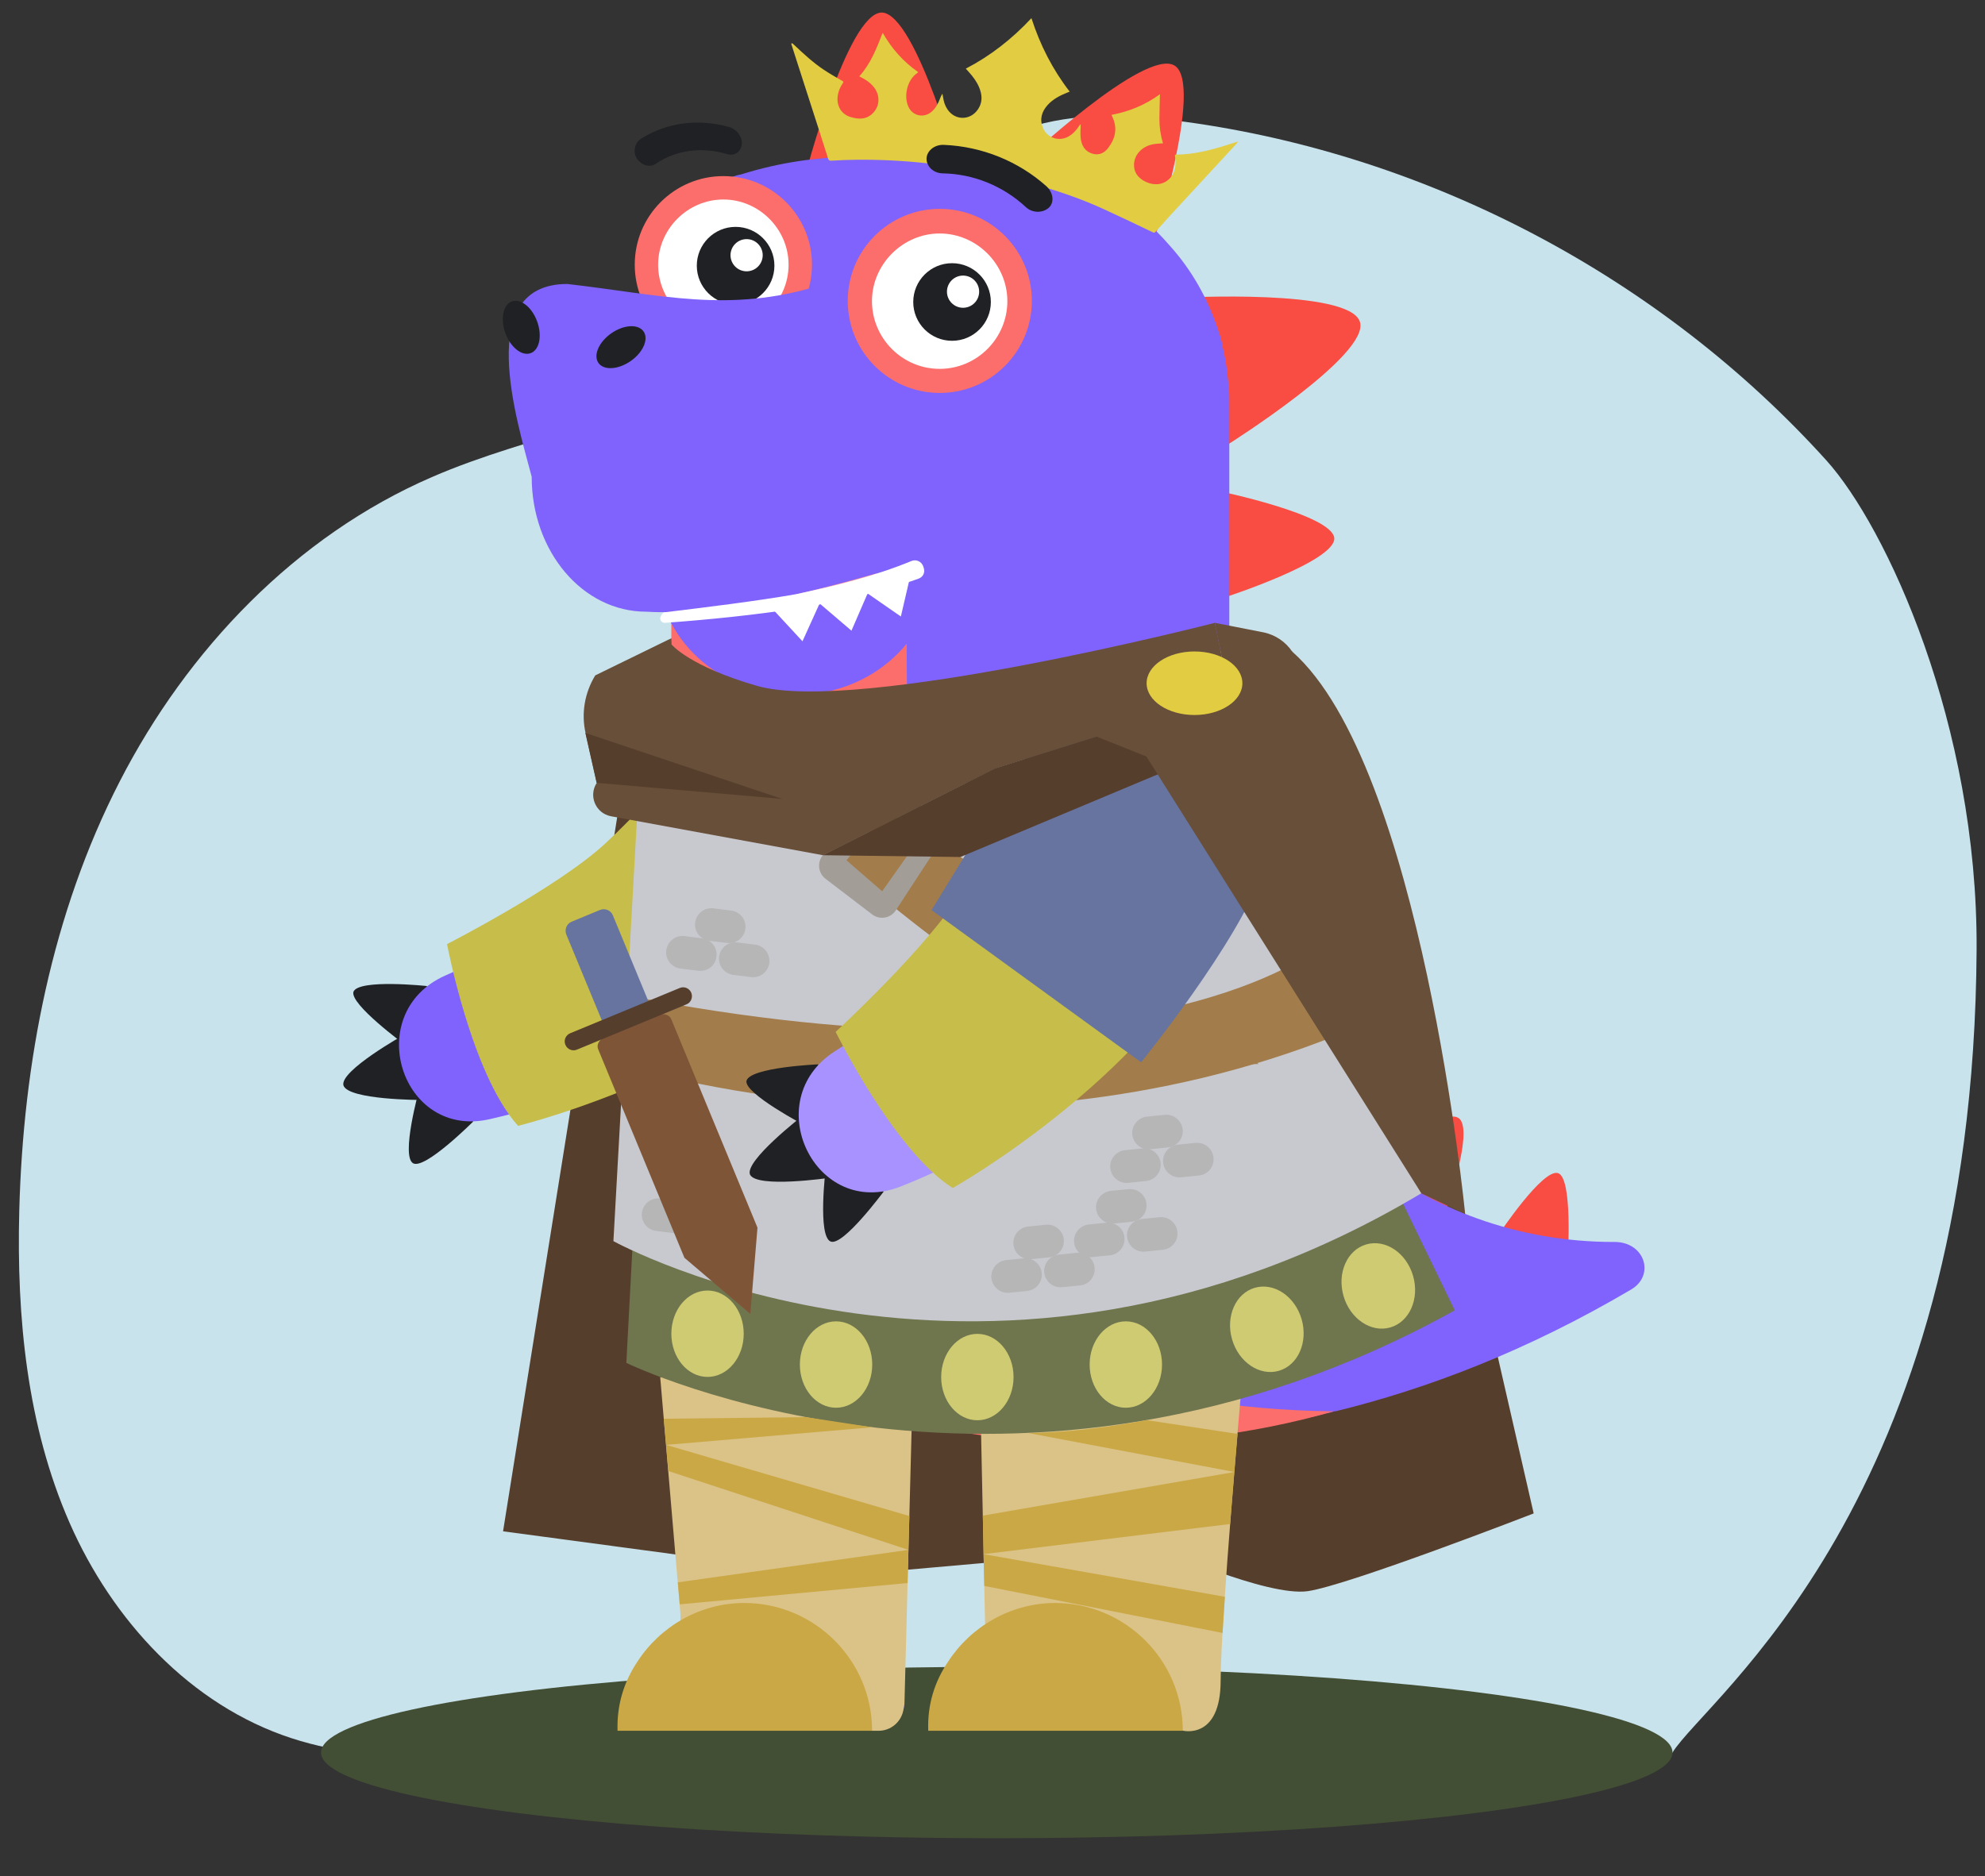 <?xml version="1.0" encoding="UTF-8"?>
<!-- Generator: Adobe Illustrator 25.4.1, SVG Export Plug-In . SVG Version: 6.00 Build 0)  -->
<svg xmlns:xodm="http://www.corel.com/coreldraw/odm/2003" xmlns="http://www.w3.org/2000/svg" xmlns:xlink="http://www.w3.org/1999/xlink" version="1.1" id="Layer_1" x="0px" y="0px" viewBox="0 0 1442.6 1363.8" style="enable-background:new 0 0 1442.6 1363.8;" xml:space="preserve">
<rect x="0" y="0" width="1442.6" height="1363.8" fill="#333333" stroke="none"/>
<style type="text/css">
	.st0{fill:#C8E3EC;}
	.st1{fill:#424F34;}
	.st2{fill:#563E2D;}
	.st3{fill-rule:evenodd;clip-rule:evenodd;fill:#F94C43;}
	.st4{fill-rule:evenodd;clip-rule:evenodd;fill:#8063FC;}
	.st5{fill-rule:evenodd;clip-rule:evenodd;fill:#FC6E6B;}
	.st6{fill-rule:evenodd;clip-rule:evenodd;fill:#A792FF;}
	.st7{fill:#DBC387;}
	.st8{fill-rule:evenodd;clip-rule:evenodd;fill:#CBA846;}
	.st9{fill:#202124;}
	.st10{fill:#8063FC;}
	.st11{fill:#C6BD4A;}
	.st12{fill-rule:evenodd;clip-rule:evenodd;fill:#202124;}
	.st13{fill-rule:evenodd;clip-rule:evenodd;fill:#FC9292;}
	.st14{fill:#FC6E6B;}
	.st15{fill:#FFFFFF;}
	.st16{fill-rule:evenodd;clip-rule:evenodd;fill:#FFFFFF;}
	.st17{fill:#6F764E;}
	.st18{fill:#C8C9CF;}
	.st19{fill:#A27C4B;}
	.st20{fill-rule:evenodd;clip-rule:evenodd;fill:#CFCB73;}
	.st21{fill:#A792FF;}
	.st22{fill:#6774A0;}
	.st23{fill:#A29D97;}
	.st24{fill:#B6B6B7;}
	.st25{fill:#684F39;}
	.st26{fill:#E1CC42;}
	.st27{fill:#CBA846;}
	.st28{fill:#7F5538;}
</style>
<g>
	<path class="st0" d="M1436.5,690.3c0.9-163.7-65.6-307.4-109.2-355.7C1207,201.5,1038.7,112.7,861,88.5   c-36.1-4.9-73.5-7.2-108.6,2.7c-89.3,25.1-139.5,118.9-216.9,170c-66.3,43.8-148.8,53.9-221.7,85.6C215,389.6,136.2,472.2,87,568   S16.8,772.4,14,880.1c-2,77.2,5.6,156.1,36.6,226.8c31,70.7,87.9,132.6,161.3,156.5c34.6,11.3,71.3,13.8,107.6,16.3   c140.6,9.6,281.2,19.2,421.8,28.8c134.8,9.2,268.2,17.7,398.9-25.1c39.2-12.9,54.8,23.6,75.3-9.6   C1240,1234.1,1434.2,1093.5,1436.5,690.3z"></path>
	<ellipse class="st1" cx="724.4" cy="1273.8" rx="491.1" ry="62.3"></ellipse>
	<path class="st2" d="M944.1,498.5l77.8,197l92.7,404.5c0,0-134.5,52.2-164.1,56.5c-29.7,4.3-109.3-31.6-109.3-31.6l-233.6,20.6   l-242-32.5l96.3-602.6L944.1,498.5z"></path>
	<g id="horns_Voobr_00000006668205310604540770000016508066792866752147_">
		<g>
			<path class="st3" d="M969.7,391.2c-1.3-17.2-84.6-34.4-84.6-34.4l4.1,77.7C889.2,434.5,970.4,408.3,969.7,391.2z"></path>
		</g>
		<g>
			<path class="st3" d="M988.3,233.9c-7.6-24.2-130.2-17.5-130.2-17.5l33.6,107.1C891.8,323.4,996.1,257.9,988.3,233.9z"></path>
		</g>
		<g>
			<path class="st3" d="M971.8,525.7c-1.3-17.2-84.6-34.4-84.6-34.4l4.1,77.7C891.2,569,972.4,542.9,971.8,525.7z"></path>
		</g>
		<g>
			<path class="st3" d="M969.7,655.3c-1.3-17.2-84.6-34.4-84.6-34.4l4.1,77.7C889.2,698.7,970.4,672.6,969.7,655.3z"></path>
		</g>
		<g>
			<path class="st3" d="M995.9,747.6c-8.2-15.2-91.4,2.5-91.4,2.5l35,69.5C939.6,819.6,1003.4,762.9,995.9,747.6z"></path>
		</g>
		<g>
			<path class="st3" d="M698.3,129.7c0,0-32.2-119.7-57.4-120.6c-25.2,0-56.3,120.6-56.3,120.6H698.3L698.3,129.7z"></path>
		</g>
		<g>
			<path class="st3" d="M837.7,178c0,0,37.4-116.8,16-130.3c-21.4-13.4-110.5,70.4-110.5,70.4L837.7,178L837.7,178z"></path>
		</g>
		<g>
			<path class="st3" d="M1060.1,812.7c-13.8-9.7-79.9,44-79.9,44l62.6,45.4C1043,902.3,1073.8,822.4,1060.1,812.7z"></path>
		</g>
		<g>
			<path class="st3" d="M1132.4,852.7c-11.1-3.8-43.1,44.4-43.1,44.4l50.1,16.8C1139.4,914,1143.1,856.4,1132.4,852.7z"></path>
		</g>
	</g>
	<g id="body_Voobr_00000101088539569121445490000017386255399818443184_">
		<path class="st4" d="M1185.7,937.1c17.2-10.4,9.6-34.4-12.3-34.4h-0.7C1033,902.7,918.2,806.3,899,680    c-2.8-20.1-5.6-154.8-5.6-174.8V292.3c0-4.6,0-9.1-0.7-13.6c-0.7-9.1-2.1-18.1-4.1-26.5c-0.7-4.6-2.1-9.1-3.5-12.9    c-7.5-22.6-19.2-43.3-35.1-60.9c-6.2-7.1-13.1-14.3-20.6-20.1c-33-27.2-76.4-44-123.9-44c-62,0-108.3-5.9-167,12.5    c-4.1,0.7-8.2,2.5-12.3,3.9c-92.9,36.5-39.6,213.8-38,294.4v17.5v41.5v264c0,56.3-7.1,117.4,15.7,170.5    c11.3,26.3,29.9,48.9,52.2,66.8c65.6,52.8,163.5,60.5,244.4,60.5c52.6,0,104.8-5.4,156.2-16.8c4.1-1.3,8.8-1.9,13.1-3.3    c0.7,0,0.7,0,0.7,0C1037,1009.6,1110,981.8,1185.7,937.1z"></path>
	</g>
	<g id="belly_Voobr_00000042014034407624757300000008216438043493280435_">
		<path class="st5" d="M970,1025.8c-0.7,0-0.7,0-0.7,0c-119.5,34.2-252.9,29.6-370.9-8.3c-77.9-25-127.9-85.4-135.3-167.6    c-3.3-36.2,0.2-72.7,5.6-108.7c2.7-18.1,5.9-36.2,9.3-54.1c2.9-16,9.2-34.2,9.2-50.3l0.7-155.4v-17.5v-39.4    c65.3-1.3,123.1-11,170.6-27.8l1.3,222.8v199.4c0,1.9,0,3.9,0,5.8c0,58.8,28.9,112,74.3,146.3c0,0.7,0.7,0.7,0.7,0.7    c0.7,0,0.7,0,0.7,0c20.6,15,44,25.3,68.8,32.3C836.5,1012.2,894.4,1025.2,970,1025.8z"></path>
	</g>
	<g>
		<path class="st4" d="M657.3,932c0-44.6-36.5-81.2-81.2-81.2c-44.6,0-81.2,36.5-81.2,81.2v122.1h162.4L657.3,932L657.3,932z"></path>
	</g>
	<g>
		<path class="st6" d="M882.9,932c0-44.6-36.5-81.2-81.2-81.2c-44.6,0-81.2,36.5-81.2,81.2v122.1h162.4L882.9,932L882.9,932z"></path>
	</g>
	<g>
		<circle class="st4" cx="576.1" cy="1054" r="81.2"></circle>
	</g>
	<g>
		<circle class="st6" cx="801.7" cy="1054" r="81.2"></circle>
	</g>
	<g>
		<path class="st4" d="M494.9,1054v203.3h143.1c10.4,0,18.6-8.2,19.2-18.6V1054H494.9z"></path>
	</g>
	<g>
		<path class="st6" d="M720.5,1055.6v201.8h143.1c10.4,0,18.6-8.2,19.2-18.6v-183.2H720.5L720.5,1055.6z"></path>
	</g>
	<path class="st7" d="M479.8,1000.9l15.1,176.7l138.9,80.4h4.7c8.8,0,16.4-6.3,18-15l0.8-4.4l5.6-214.2L479.8,1000.9z"></path>
	<path class="st7" d="M712.7,1027.6l3.2,152.9l143.7,77.4c0,0,27.5,7,27.5-36.4s15.8-220.7,15.8-220.7L712.7,1027.6z"></path>
	<g>
		<path class="st8" d="M448.8,1258h185c0-51.5-42-92.9-92.9-92.9c-32.3,0-61.2,17.2-77.7,42.7C453.6,1222.2,448.2,1238.8,448.8,1258    z"></path>
	</g>
	<g>
		<path class="st8" d="M689,1207.8c-9.7,14.4-15.1,31-14.4,50.2h185c0-51.5-42-92.9-92.9-92.9C734.4,1165.2,705.4,1182.4,689,1207.8    L689,1207.8z"></path>
	</g>
	<g id="hand_x5F_back_Voobr_00000130621480238672844460000005788482728959763116_">
		<g>
			<path class="st9" d="M256.9,720.8c3.9-9.4,53.5-4.1,53.5-4.1l-16.1,42.7C294.3,759.3,253.9,729.8,256.9,720.8z"></path>
		</g>
		<g>
			<path class="st9" d="M249.6,788.9c-2.8-10.6,43.9-36.7,43.9-36.7l12.6,47.3C306.2,799.5,253,799.5,249.6,788.9z"></path>
		</g>
		<g>
			<path class="st9" d="M300.2,845.5c-9-5.3,4.4-53.4,4.4-53.4l39.4,23C344,815,308.8,850.4,300.2,845.5z"></path>
		</g>
		<g>
			<path class="st10" d="M412.1,650.8l84.8,103.4c47-30.4,88.8-70,122.4-117.3c31.1-44.2,11-105.5-39.7-122.4     c-0.7-0.1-1.3-0.4-1.9-0.6c-38.7-12.3-80.7,5.9-97.3,42.9C464.1,591.4,441.1,623.4,412.1,650.8z"></path>
		</g>
		<g>
			<path class="st10" d="M496.8,754L412,650.7c-25.1,23.6-54.7,43.7-88.5,58.4c-60.9,27.2-32.1,119.4,32.6,104.3     C406.4,802.1,453.8,781.9,496.8,754z"></path>
		</g>
		<g>
			<circle class="st10" cx="459.7" cy="698.3" r="67.2"></circle>
		</g>
	</g>
	<path class="st11" d="M324.9,686.2c0,0,17.7,94.6,51.6,132.1c0,0,169.2-41.5,248.4-142.6S611.5,520.8,561,527   s-86.2,53.7-120.7,85.7C405.9,644.8,324.9,686.2,324.9,686.2z"></path>
	<g id="jaw_Voobr_00000093167502003114628590000002940588995642601385_">
		<ellipse class="st4" cx="578.3" cy="412.9" rx="100.4" ry="92.2"></ellipse>
	</g>
	<g id="mouth_Voobr_00000148627978909747259250000004392627458038036108_">
		<path class="st12" d="M666.4,364.2c0-37.9-37.1-68.1-83.2-68.8c-45.4,0-82.5,31-82.5,68.8c0,22.7,13.8,43.3,35,55.8    c0.7,0,0.7,0.7,1.3,0.7c9.7,5.6,20.6,9.7,33,11c2.1,0,4.8,0.7,6.9,0.7s4.1,0,6.2,0c2.7,0,4.8,0,7.5,0c2.1,0,3.5-0.7,4.8-0.7    c15.1-1.3,28.9-6.9,39.8-14.4c0.7-0.7,1.3-0.7,2.1-1.3c7.5-5.6,14.4-12.3,19.2-20C662.9,386.2,666.4,375.9,666.4,364.2    L666.4,364.2z"></path>
		<path class="st10" d="M590.7,432.4h-13.8c-1.1,0-2.3-0.1-3.5-0.4c-1.2-0.1-2.4-0.4-3.4-0.4c-11.3-1.2-22.5-5-33.2-11    c-0.4,0-0.7-0.2-0.8-0.4s-0.2-0.2-0.5-0.2l0,0l0,0c-22.1-12.8-35.1-33.6-35.1-55.9c0-18.3,8.6-35.7,24.3-48.8    c15.6-13.1,36.5-20.2,58.4-20.2c22.4,0.2,43.3,7.6,58.9,20.4c15.7,12.9,24.3,30.1,24.3,48.5c0,11.3-3.3,21.7-9.7,31.8    c-4.6,7.3-11.3,14.2-19.2,20.1c-0.4,0.4-0.7,0.5-1.1,0.7c-0.2,0.1-0.7,0.2-1,0.7c-11.9,8.2-25.8,13.2-40.1,14.5    c-0.7,0-1.2,0.1-1.9,0.2C592.7,432.2,591.7,432.4,590.7,432.4z M570.1,431.5c1.1,0,2.3,0.1,3.5,0.4c1.2,0.1,2.4,0.4,3.4,0.4h13.7    c1.1,0,2.1-0.2,2.8-0.4c0.7-0.1,1.3-0.2,2.1-0.2c14.2-1.3,28-6.3,39.7-14.4c0.4-0.4,0.7-0.5,1.1-0.7c0.2-0.1,0.7-0.2,1-0.7    c8-5.8,14.6-12.7,19.2-20c6.4-10,9.6-20.3,9.6-31.5c0-37.8-36.5-67.9-83.1-68.5c-45.4,0-82.4,30.7-82.4,68.5    c0,22.1,13.1,42.8,34.8,55.5c0.4,0,0.7,0.2,0.8,0.4c0.1,0.1,0.2,0.2,0.5,0.2l0,0l0,0C547.7,426.4,558.7,430.2,570.1,431.5    L570.1,431.5z"></path>
	</g>
	<g id="tongue_Voobr_00000039116974373707687890000017306720038482066609_">
		<path class="st13" d="M656.6,396.5c-7.5-0.8-15.4,5-23.1,6.3c-6.4,1.1-12.9-2.5-19.4-0.1c-18.6,6.2-33.6,17.2-44,29.6    c2.1,0,4.8,0.7,6.9,0.7s4.1,0,6.2,0c2.7,0,4.8,0,7.5,0c2.1,0,3.5-0.7,4.8-0.7c15.1-1.3,28.9-6.9,39.8-14.4    c0.7-0.7,1.3-0.7,2.1-1.3C645,410.9,651.9,404.1,656.6,396.5L656.6,396.5z"></path>
	</g>
	<g id="blepharon_x5F_back_Voobr_00000026155259546319446640000003833320632551043481_">
		<circle class="st14" cx="525.7" cy="192.4" r="64.4"></circle>
	</g>
	<g id="eye_x5F_back_Voobr_00000075125170495554199820000006863119916736945592_">
		<path class="st15" d="M525.7,239.8c-26.4,0-47.4-21.5-47.4-47.4s21.5-47.4,47.4-47.4c25.9,0,47.4,21.5,47.4,47.4    S551.9,239.8,525.7,239.8z"></path>
	</g>
	<g>
		<g>
			<circle class="st9" cx="534.6" cy="193.1" r="28.2"></circle>
		</g>
		<g>
			<circle class="st15" cx="542.6" cy="185.5" r="11.7"></circle>
		</g>
	</g>
	<g id="nose_Voobr_00000021809261474200690970000009527849703209168262_">
		<path class="st4" d="M666.4,408.1c0,0,19.8-43.9-6.3-75.5c-39.3-47.4-64.6-125.2-64.1-125.2c-66.4,20.6-115.6,6.8-183.7-1    c-68.1,0-36.7,99-25.9,140.1c0,54.4,37.1,98.1,83.2,98.1C524.6,447.8,594,429.9,666.4,408.1L666.4,408.1z"></path>
	</g>
	<g id="nostril_Voobr_00000059275026678762974070000000376214685603710640_">
		<g>
			
				<ellipse transform="matrix(0.94 -0.34 0.34 0.94 -58.316 143.13)" class="st12" cx="379" cy="237.9" rx="12.3" ry="20"></ellipse>
		</g>
		<g>
			
				<ellipse transform="matrix(0.82 -0.572 0.572 0.82 -63.218 303.574)" class="st12" cx="451.4" cy="252.4" rx="20" ry="12.3"></ellipse>
		</g>
	</g>
	<g id="teeth_Voobr_00000072238395590741075550000012348414811580928429_">
		<g>
			<polygon class="st16" points="618.8,458.4 633.4,424.7 590.7,434.4    "></polygon>
		</g>
		<g>
			<polygon class="st16" points="583.2,466.1 598.2,433 558.3,439.2    "></polygon>
		</g>
		<g>
			<polygon class="st16" points="654.7,448.1 662.9,412.9 625,427.5    "></polygon>
		</g>
	</g>
	<g id="lips_Voobr_00000134949662611878924290000002295402531836091581_">
		<path class="st16" d="M483.3,445c-1.3,0-2.7,1.3-3.5,4.2c0,2.1,1.3,3.5,3.5,3.5c29.6-2.1,66.8-5.8,96.3-10.6    c29.6-4.8,58.4-11,87.4-21.3l0,0c4.1-1.3,5.6-4.8,4.1-8.8c-1.3-4.2-5.6-5.6-8.8-4.2l0,0c-26.7,11-55.1,17.9-83.9,24.1    C549.3,437,512.1,441.5,483.3,445L483.3,445z"></path>
	</g>
	<g id="blepharon_x5F_front_Voobr_00000094578846368400100400000003983165281788789647_">
		<ellipse class="st14" cx="683" cy="218.7" rx="66.9" ry="66.9"></ellipse>
	</g>
	<g id="eye_x5F_front_Voobr_00000115506862342641313800000006196572808761767556_">
		<path class="st15" d="M682.9,268.1c-27.3,0-49.2-22.4-49.2-49.2s22.4-49.2,49.2-49.2c27,0,49.2,22.4,49.2,49.2    S710.2,268.1,682.9,268.1z"></path>
	</g>
	<g>
		<circle class="st9" cx="691.9" cy="219.5" r="28.2"></circle>
	</g>
	<g id="brow_x5F_back_Voobr_00000103222730037163301270000008119704208762225822_">
		<path class="st12" d="M476.3,119.2c-3.9,2.7-9.6,1.1-13.1-3.4l0,0c-3.4-4.6-2.4-11.7,2.7-15c18.6-11.7,41.3-14.8,63.9-8.5    c6.2,1.6,10.3,8.3,9.2,13.4l0,0c-1.1,5.1-5.6,7.9-10.6,6.3C510.2,106.6,491.4,108.9,476.3,119.2L476.3,119.2z"></path>
	</g>
	<g>
		<circle class="st15" cx="699.9" cy="212" r="11.7"></circle>
	</g>
	<path class="st17" d="M460.4,892.4l-5.2,98.2c0,0,284.2,138.4,602.1-38.2l-48.5-100L460.4,892.4z"></path>
	<path class="st18" d="M445.8,902.1c0,0,274.7,151.9,587.2-34.8c0,0-137.5-244.2-128.5-401.3c0,0-232.9,83.7-435.2,14.6L445.8,902.1   z"></path>
	<path class="st19" d="M469.5,484.1c0,0,209,246.6,380.9,289.3h64.3L485.8,475.4C478.9,470.6,469.3,475.6,469.5,484.1L469.5,484.1z"></path>
	<ellipse class="st20" cx="514.2" cy="969.4" rx="26.3" ry="31.4"></ellipse>
	<ellipse class="st20" cx="607.6" cy="991.8" rx="26.3" ry="31.4"></ellipse>
	<ellipse class="st20" cx="710.3" cy="1000.9" rx="26.3" ry="31.4"></ellipse>
	<ellipse class="st20" cx="818.2" cy="991.8" rx="26.3" ry="31.4"></ellipse>
	
		<ellipse transform="matrix(0.961 -0.278 0.278 0.961 -232.11 293.542)" class="st20" cx="920.1" cy="966.1" rx="26.3" ry="31.4"></ellipse>
	
		<ellipse transform="matrix(0.961 -0.278 0.278 0.961 -220.194 314.805)" class="st20" cx="1001.1" cy="934.6" rx="26.3" ry="31.4"></ellipse>
	<path class="st19" d="M452.6,774.1c0,0,257.7,82.8,519.2-21.7l-19.4-59.6c0,0-134.2,101.9-496.4,30.8L452.6,774.1z"></path>
	<g>
		<g id="hand_x5F_back_Voobr_00000165928896296116048650000002436200136683454647_">
			<g>
				<path class="st9" d="M542.5,785.6c2.5-9.9,52.2-12,52.2-12l-9.6,44.5C585.1,818.1,540.7,794.8,542.5,785.6z"></path>
			</g>
			<g>
				<path class="st9" d="M545.1,853.8c-4.3-9.9,38.1-42.7,38.1-42.7l19.5,45C602.7,856.1,550.2,863.8,545.1,853.8z"></path>
			</g>
			<g>
				<path class="st9" d="M603.7,902.4c-9.7-3.8-3.6-53.4-3.6-53.4l42.2,17C642.3,865.8,612.8,906,603.7,902.4z"></path>
			</g>
			<g>
				<path class="st21" d="M685.7,693.2l99,89.8c42-37.1,77.4-82.4,103.8-134.1c24.2-48.3-4.8-105.8-57.4-115c-0.7,0-1.4-0.1-2-0.2      c-40.1-6.4-78.8,17.9-89.8,56.8C728.5,627,710.3,662.1,685.7,693.2z"></path>
			</g>
			<g>
				<path class="st21" d="M784.8,783l-99-89.8c-21.4,27-47.7,51.1-78.9,70.8c-56.3,35.9-14.3,122.8,47.6,98.4      C702.1,843.8,746.2,816.8,784.8,783z"></path>
			</g>
			<g>
				<ellipse class="st21" cx="739.6" cy="733.3" rx="67.2" ry="67.2"></ellipse>
			</g>
		</g>
		<path class="st11" d="M607.3,750c0,0,42.4,86.4,85.1,113.5c0,0,151.9-85.3,201.1-204s-54.4-145.6-101.4-126.1    c-47,19.5-68.7,74.8-93.3,114.9S607.3,750,607.3,750z"></path>
		<path class="st22" d="M743.2,553.3c0,0,32.4-39.9,91.2-42.7c58.8-2.8,100.8,70.9,83.4,122.4c-17.4,51.5-88.5,139.1-88.5,139.1    L677,661.5L743.2,553.3z"></path>
	</g>
	<path class="st23" d="M635,576.9L598,621.6c-4.3,5.2-3.4,13,1.9,17.1l33.9,25.9c5.5,4.2,13.4,2.9,17.2-2.9l34.1-52.2   c3.7-5.7,1.9-13.3-3.9-16.8l-30.9-18.4C645.3,571.2,638.8,572.4,635,576.9z"></path>
	<polygon class="st19" points="615.2,625.3 644,589 669.8,607.2 641.1,647.8  "></polygon>
	<path class="st24" d="M746.5,938.3l-12.9,1.3c-6.5,0.7-12.4-4.1-13.1-10.6l0,0c-0.7-6.5,4.1-12.4,10.6-13.1l12.9-1.3   c6.5-0.7,12.4,4.1,13.1,10.6l0,0C757.8,931.8,753,937.6,746.5,938.3z"></path>
	<path class="st24" d="M784.9,934.3l-12.9,1.3c-6.5,0.7-12.4-4.1-13.1-10.6l0,0c-0.7-6.5,4.1-12.4,10.6-13.1l12.9-1.3   c6.5-0.7,12.4,4.1,13.1,10.6l0,0C796.2,927.8,791.5,933.7,784.9,934.3z"></path>
	<path class="st24" d="M762.5,913.9l-12.9,1.3c-6.5,0.7-12.4-4.1-13.1-10.6l0,0c-0.7-6.5,4.1-12.4,10.6-13.1l12.9-1.3   c6.5-0.7,12.4,4.1,13.1,10.6l0,0C773.8,907.4,769,913.2,762.5,913.9z"></path>
	<path class="st24" d="M832.9,858.4l-12.9,1.3c-6.5,0.7-12.4-4.1-13.1-10.6l0,0c-0.7-6.5,4.1-12.4,10.6-13.1l12.9-1.3   c6.5-0.7,12.4,4.1,13.1,10.6l0,0C844.2,851.9,839.4,857.7,832.9,858.4z"></path>
	<path class="st24" d="M871.3,854.4l-12.9,1.3c-6.5,0.7-12.4-4.1-13.1-10.6l0,0c-0.7-6.5,4.1-12.4,10.6-13.1l12.9-1.3   c6.5-0.7,12.4,4.1,13.1,10.6l0,0C882.6,847.9,877.9,853.8,871.3,854.4z"></path>
	<path class="st24" d="M848.9,834l-12.9,1.3c-6.5,0.7-12.4-4.1-13.1-10.6l0,0c-0.7-6.5,4.1-12.4,10.6-13.1l12.9-1.3   c6.5-0.7,12.4,4.1,13.1,10.6v0C860.2,827.5,855.4,833.3,848.9,834z"></path>
	<path class="st24" d="M806.6,912.4l-12.9,1.3c-6.5,0.7-12.4-4.1-13.1-10.6l0,0c-0.7-6.5,4.1-12.4,10.6-13.1l12.9-1.3   c6.5-0.7,12.4,4.1,13.1,10.6l0,0C817.9,905.8,813.2,911.7,806.6,912.4z"></path>
	<path class="st24" d="M845.1,908.4l-12.9,1.3c-6.5,0.7-12.4-4.1-13.1-10.6l0,0c-0.7-6.5,4.1-12.4,10.6-13.1l12.9-1.3   c6.5-0.7,12.4,4.1,13.1,10.6l0,0C856.4,901.9,851.6,907.7,845.1,908.4z"></path>
	<path class="st24" d="M822.6,888l-12.9,1.3c-6.5,0.7-12.4-4.1-13.1-10.6l0,0c-0.7-6.5,4.1-12.4,10.6-13.1l12.9-1.3   c6.5-0.7,12.4,4.1,13.1,10.6l0,0C833.9,881.5,829.2,887.3,822.6,888z"></path>
	<path class="st24" d="M489.8,896.3l-12.9-1.6c-6.5-0.8-11.2-6.7-10.4-13.2l0,0c0.8-6.5,6.7-11.2,13.2-10.4l12.9,1.6   c6.5,0.8,11.2,6.7,10.4,13.2v0C502.2,892.4,496.3,897.1,489.8,896.3z"></path>
	<path class="st24" d="M528.1,900.9l-12.9-1.6c-6.5-0.8-11.2-6.7-10.4-13.2l0,0c0.8-6.5,6.7-11.2,13.2-10.4l12.9,1.6   c6.5,0.8,11.2,6.7,10.4,13.2v0C540.6,897,534.7,901.7,528.1,900.9z"></path>
	<path class="st24" d="M510.8,876l-12.9-1.6c-6.5-0.8-11.2-6.7-10.4-13.2v0c0.8-6.5,6.7-11.2,13.2-10.4l12.9,1.6   c6.5,0.8,11.2,6.7,10.4,13.2l0,0C523.2,872.2,517.3,876.8,510.8,876z"></path>
	<path class="st24" d="M507.5,705.6l-12.9-1.6c-6.5-0.8-11.2-6.7-10.4-13.2v0c0.8-6.5,6.7-11.2,13.2-10.4l12.9,1.6   c6.5,0.8,11.2,6.7,10.4,13.2l0,0C520,701.8,514.1,706.4,507.5,705.6z"></path>
	<path class="st24" d="M545.9,710.2l-12.9-1.6c-6.5-0.8-11.2-6.7-10.4-13.2v0c0.8-6.5,6.7-11.2,13.2-10.4l12.9,1.6   c6.5,0.8,11.2,6.7,10.4,13.2l0,0C558.3,706.4,552.4,711,545.9,710.2z"></path>
	<path class="st24" d="M528.5,685.4l-12.9-1.6c-6.5-0.8-11.2-6.7-10.4-13.2l0,0c0.8-6.5,6.7-11.2,13.2-10.4l12.9,1.6   c6.5,0.8,11.2,6.7,10.4,13.2v0C541,681.5,535,686.2,528.5,685.4z"></path>
	<path class="st24" d="M671.5,564.3l-12.9-1.6c-6.5-0.8-11.2-6.7-10.4-13.2l0,0c0.8-6.5,6.7-11.2,13.2-10.4l12.9,1.6   c6.5,0.8,11.2,6.7,10.4,13.2v0C684,560.5,678.1,565.1,671.5,564.3z"></path>
	<path class="st24" d="M709.9,568.9l-12.9-1.6c-6.5-0.8-11.2-6.7-10.4-13.2v0c0.8-6.5,6.7-11.2,13.2-10.4l12.9,1.6   c6.5,0.8,11.2,6.7,10.4,13.2l0,0C722.4,565.1,716.4,569.7,709.9,568.9z"></path>
	<path class="st24" d="M692.5,544.1l-12.9-1.6c-6.5-0.8-11.2-6.7-10.4-13.2l0,0c0.8-6.5,6.7-11.2,13.2-10.4l12.9,1.6   c6.5,0.8,11.2,6.7,10.4,13.2l0,0C705,540.2,699,544.9,692.5,544.1z"></path>
	<path class="st25" d="M882.9,452.7c0,0-259.7,66.8-332.8,45.8c-48.9-14.1-62-30-62-30l-0.1-4.6l-3.2,1.5l-52.2,25.5   c-7.7,12.6-10.3,27.7-7,42.1l8.1,36l0,0c-6.2,9.5-0.8,22.2,10.4,24.3l154,28.3l125.2-63l170.3-53.4L882.9,452.7z"></path>
	<path class="st25" d="M944.1,498.5L917.8,633l-24.4-127.9l-10.5-52.4l35.2,6.9C936,463.2,947.7,480.6,944.1,498.5z"></path>
	<polygon class="st2" points="923.4,505.1 844.1,561.7 698,622.9 598,621.6 723.1,558.5 893.4,505.1  "></polygon>
	<polygon class="st2" points="425.4,532.7 568.6,580.7 433.6,569  "></polygon>
	<polygon class="st25" points="792.1,533.4 997.2,615.6 939,473.5  "></polygon>
	<path class="st25" d="M825.2,537.2L1033,867.4l31.8,15c0,0-31.8-326-125.7-408.8"></path>
	<ellipse class="st26" cx="868.1" cy="496.6" rx="34.8" ry="23.1"></ellipse>
	<polygon class="st27" points="484.1,1050.2 660.9,1101.9 660.2,1126.5 485.7,1069.2  "></polygon>
	<polygon class="st27" points="660.2,1126.5 492.6,1150.1 494,1166.1 659.6,1150.6  "></polygon>
	<polygon class="st27" points="484.1,1050.2 633.9,1037.4 585.4,1030 482.4,1031.2  "></polygon>
	<polygon class="st27" points="715.3,1152.7 888.5,1186.9 890.2,1160.6 714.8,1129.6  "></polygon>
	<polygon class="st27" points="714.3,1101.6 714.8,1129.6 894,1107.7 897.1,1069.9  "></polygon>
	<path class="st27" d="M746.9,1041.5l150.2,28.4l2.3-27.7l-66-10C833.3,1032.2,786.8,1041.5,746.9,1041.5z"></path>
	<g>
		<path class="st22" d="M460.4,778.5l20.5-8.5c3.7-1.5,5.4-5.7,3.9-9.4l-39.4-95.3c-1.5-3.7-5.7-5.4-9.4-3.9l-20.5,8.5    c-3.7,1.5-5.4,5.7-3.9,9.4l39.4,95.3C452.4,778.3,456.7,780,460.4,778.5z"></path>
		<path class="st28" d="M545.3,955l-47.9-40.8l-62.7-151.6c-1.4-3.3,0.9-7.3,5.1-9l38-15.7c4.2-1.7,8.6-0.5,10,2.8l62.7,151.6    L545.3,955z"></path>
		<path class="st2" d="M498.9,730l-79.6,32.9c-3.3,1.4-7-0.2-8.4-3.5h0c-1.4-3.3,0.2-7,3.5-8.4l79.6-32.9c3.3-1.4,7,0.2,8.4,3.5h0    C503.7,724.9,502.2,728.7,498.9,730z"></path>
	</g>
	<path class="st26" d="M575.8,31.4c0.4,0.4,0.8,0.7,1.2,1.1c7,6.6,14,13.1,22,18.4c4.2,2.8,8.7,5.3,13,7.8c1,0.5,1.1,0.9,0.5,1.8   c-2.1,3.1-3.5,6.5-3.8,10.3c-0.5,6.6,3,12.3,9.3,14.2c5.9,1.8,11.7,2.1,16.5-2.9c5.3-5.5,5.2-13.7-0.2-19.7   c-2.4-2.7-5.3-4.6-8.5-6.2c-0.4-0.2-0.7-0.4-1.3-0.7c8.2-9.1,12.5-20.2,17-31.7c6.6,11.7,15.1,21.1,25.8,28.6   c-0.4,0.4-0.6,0.6-0.8,0.8c-7,4.7-9.9,16.2-6.4,24.2c3.1,7.1,11.7,8.8,17.4,3.4c2.7-2.5,4.3-5.7,5.6-9c0.5-1.3,1-2.5,1.8-3.7   c0.3,1.6,0.6,3.2,0.9,4.8c0.7,3.1,2,6,4.2,8.4c6.3,6.9,16.9,5.4,21.5-3.1c2.7-4.8,2.1-9.8,0.1-14.7c-1.8-4.3-4.6-8-7.8-11.5   c-0.6-0.6-1.1-1.2-1.9-2.1c18.1-9.4,33.7-21.7,47.7-36.7c6.3,19.5,15.3,37.2,27.8,53.4c-0.8,0.3-1.4,0.6-2,0.8   c-5.2,2.1-10.2,4.7-14,8.9c-4.4,4.9-6,10.4-3.4,16.7c3,7.2,11.5,10.1,18.4,6.3c3.3-1.9,5.8-4.6,7.8-7.7c0.3-0.5,0.6-0.9,1.2-1.3   c0,0.6,0,1.2,0,1.9c-0.2,3.7-0.4,7.3,0.5,10.9c1.2,4.6,4.1,7.7,8.8,8.8c4.5,1,8.1-0.9,10.7-4.4c5.4-7.1,6.9-14.7,2.8-23   c-0.1-0.2-0.2-0.5-0.4-1c12.8-2.4,24.5-7.2,35.2-15c-0.1,6.2-0.4,12.1-0.4,18c0,6,0.9,11.8,2.6,17.7c-2,0.1-3.8,0.2-5.6,0.4   c-4.6,0.6-8.8,2.4-11.9,6c-4.6,5.2-4.9,13.4,0.1,18.2c5.2,5.1,15.5,7.9,22.2,1c3.7-3.7,4.6-8.5,4.3-13.5c-0.1-1-0.2-2-0.4-2.9   c-0.1-0.7,0.2-1,0.9-1c12.7-0.1,24.9-3.2,36.9-7c2.5-0.8,5-1.6,7.5-2.4c0.1,0,0.2,0,0.5,0.1c-0.6,0.7-1.1,1.3-1.6,1.9   c-16.1,17.4-32.1,34.8-48.2,52.2c-3.2,3.5-6.4,7.1-9.6,10.7c-1.3,1.5-1.5,1.5-3.2,0.6c-1.8-0.9-34-16.3-42.7-19.9   c-16.6-7-33.7-12.4-51.2-16.8c-16.8-4.3-33.8-8-51-10.7c-16.5-2.5-33.1-4.1-49.7-4.7c-12.8-0.5-25.5-0.4-38.3,0.4   c-1.5,0.1-2-0.4-2.4-1.6c-2.1-6.6-4.2-13.2-6.3-19.8c-5.5-17-10.9-33.9-16.4-50.9c-1.4-4.3-2.7-8.6-4.1-12.8   C575.6,31.6,575.7,31.5,575.8,31.4z"></path>
	<g id="brow_x5F_front_Voobr_00000084518964718840426880000009170720267125972133_">
		<path class="st12" d="M761.6,151.5L761.6,151.5c4.7-3.5,4.4-11.1-1.2-16.2c-20.3-18.1-46.6-28.8-74.3-30    c-7.5-0.4-13.2,5.1-12.7,10.8l0,0c0.5,5.7,5.6,9.8,11.7,9.9c22.3,0.4,43.9,9.1,60.5,24.6C750.1,154.7,757,155,761.6,151.5z"></path>
	</g>
</g>
</svg>
